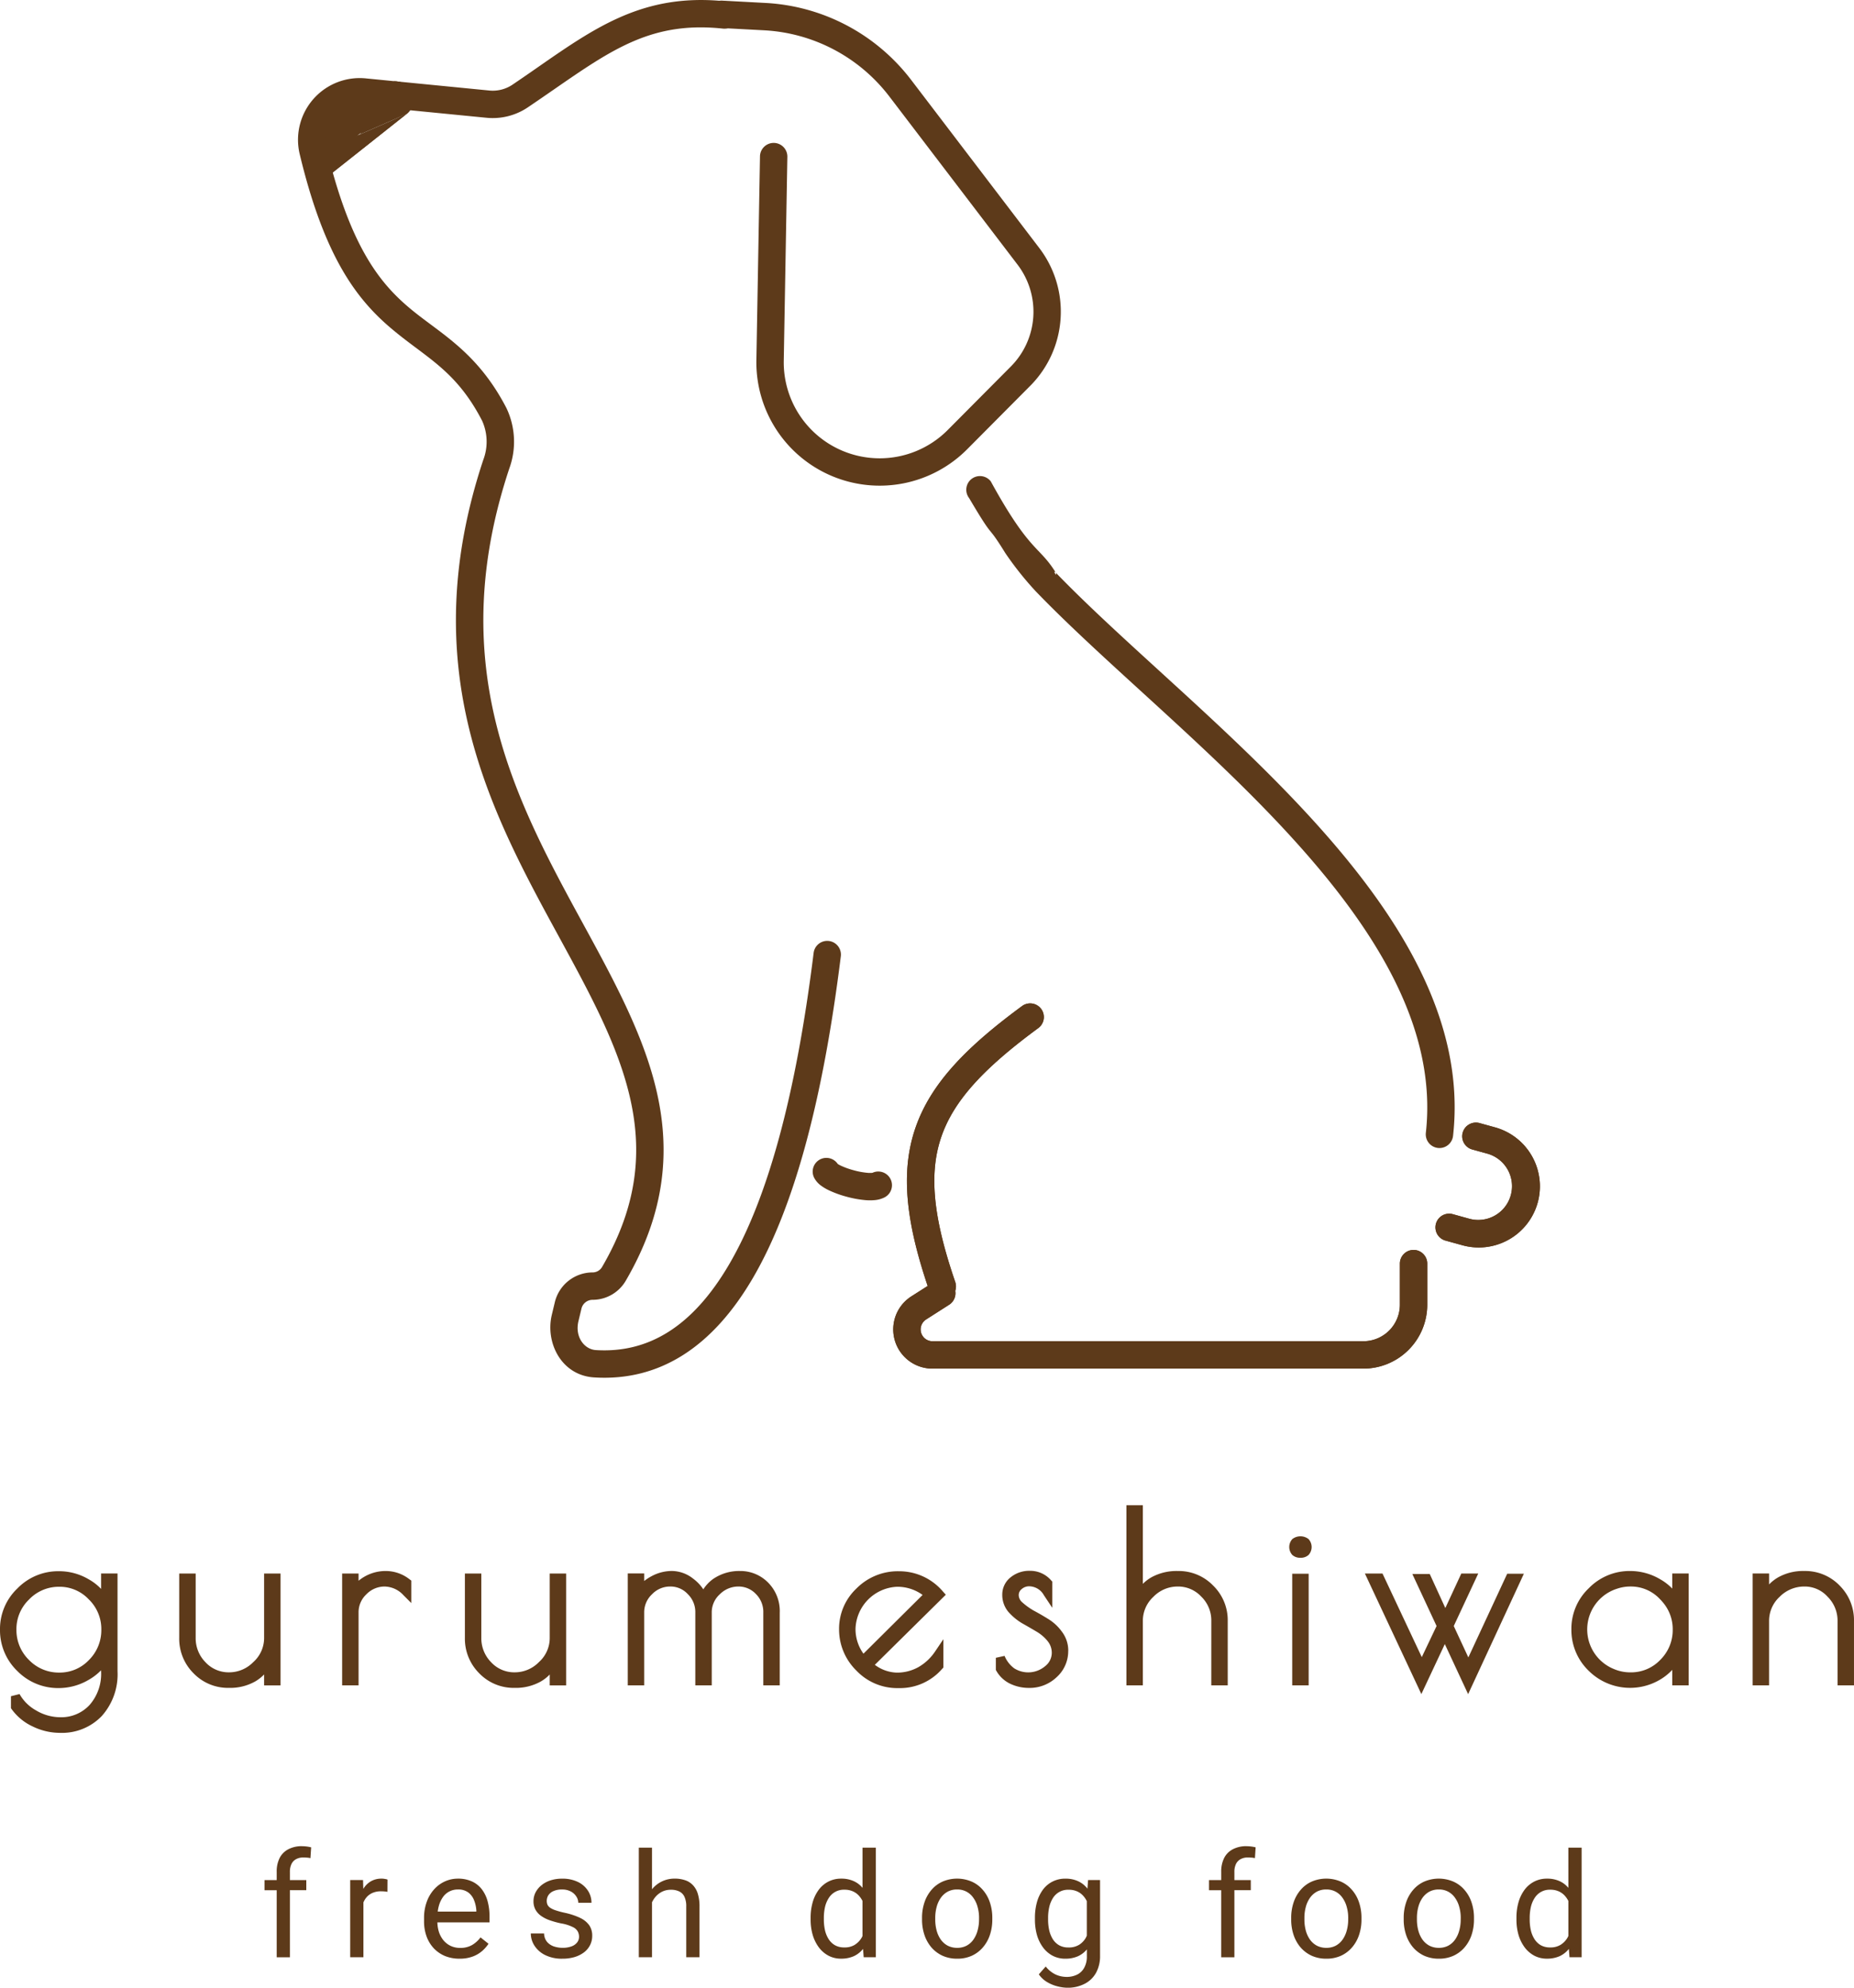 <svg xmlns="http://www.w3.org/2000/svg" width="290.719" height="311.604"><path d="M163.266 158.169a2.147 2.147 0 0 1-.457 3c-8.489 6.246-13.243 11.315-15.211 17.066-1.957 5.717-1.31 12.56 2.189 22.733a2.147 2.147 0 1 1-4.06 1.4c-3.6-10.459-4.618-18.431-2.191-25.52 2.415-7.056 8.1-12.784 16.73-19.133a2.147 2.147 0 0 1 3 .457M131.36 182.462a2.147 2.147 0 0 0-3.7 2.161 3.572 3.572 0 0 0 1.114 1.267 7.572 7.572 0 0 0 1.184.7 16.443 16.443 0 0 0 2.767 1.006 16.645 16.645 0 0 0 2.972.544 8.394 8.394 0 0 0 1.451 0 4.262 4.262 0 0 0 1.571-.439 2.147 2.147 0 0 0-1.907-3.846q-.028.005-.084.011a4.145 4.145 0 0 1-.7-.006 12.366 12.366 0 0 1-2.18-.406 12.22 12.22 0 0 1-2.023-.728 3.769 3.769 0 0 1-.474-.265m-.059-.043a.153.153 0 0 1-.019-.016.167.167 0 0 1 .019.016" fill="#5d3a1a" fill-rule="evenodd"/><path d="M221.655 195.945a2.147 2.147 0 0 1 2.147 2.147v6.441a10.02 10.02 0 0 1-10.02 10.02h-67.571a6.146 6.146 0 0 1-3.308-11.325l3.606-2.3a2.147 2.147 0 1 1 2.311 3.619l-3.6 2.3a1.852 1.852 0 0 0 1 3.413h67.562a5.725 5.725 0 0 0 5.726-5.725v-6.441a2.147 2.147 0 0 1 2.147-2.147M229.362 177.561a2.147 2.147 0 0 1 2.642-1.5l2.37.655a9.589 9.589 0 1 1-5.111 18.484l-2.642-.73a2.148 2.148 0 0 1 1.144-4.14l2.642.731a5.295 5.295 0 0 0 2.822-10.207l-2.37-.655a2.147 2.147 0 0 1-1.5-2.642" fill="#5d3a1a" fill-rule="evenodd"/><path d="m50.941 25.276 3.9-9.422a.716.716 0 0 1 .606-.439l6.466-.5a.716.716 0 0 1 .5 1.275l-11.472 9.086Z" fill="#5d3a1a"/><path d="M61.752 12.769a2.863 2.863 0 0 1 2 5.1l-1.334-1.685m-.666-3.415-6.466.5Zm-4.344 4.645-.914.071-.4.972Zm-8.394 6.9 3.85-9.288a2.863 2.863 0 0 1 2.423-1.758m-6.269 11.05a2.15 2.15 0 0 0 3.312 2.6l11.425-9.049m-11.247 8.88a2.151 2.151 0 0 0 .42-.65l.043-.1a2.1 2.1 0 0 1-.464.755m-1.569-1.482-1.331-1.68Zm0 0-1.331-1.68ZM163.266 158.169a2.147 2.147 0 0 1-.457 3c-8.489 6.246-13.243 11.315-15.211 17.066-1.957 5.717-1.31 12.56 2.189 22.733a2.147 2.147 0 1 1-4.06 1.4c-3.6-10.459-4.618-18.431-2.191-25.52 2.415-7.056 8.1-12.784 16.73-19.133a2.147 2.147 0 0 1 3 .457" fill="#5d3a1a" fill-rule="evenodd"/><path d="M221.655 195.945a2.147 2.147 0 0 1 2.147 2.147v6.441a10.02 10.02 0 0 1-10.02 10.02h-67.571a6.146 6.146 0 0 1-3.308-11.325l3.606-2.3a2.147 2.147 0 1 1 2.311 3.619l-3.6 2.3a1.852 1.852 0 0 0 1 3.413h67.562a5.725 5.725 0 0 0 5.726-5.725v-6.441a2.147 2.147 0 0 1 2.147-2.147M229.362 177.561a2.147 2.147 0 0 1 2.642-1.5l2.37.655a9.589 9.589 0 1 1-5.111 18.484l-2.642-.73a2.148 2.148 0 0 1 1.144-4.14l2.642.731a5.295 5.295 0 0 0 2.822-10.207l-2.37-.655a2.147 2.147 0 0 1-1.5-2.642" fill="#5d3a1a" fill-rule="evenodd"/><path d="m50.94 25.276-1.019-5.139 4.924-4.283a.717.717 0 0 1 .606-.439l6.466-.5a.716.716 0 0 1 .5 1.275L50.94 25.276Z" fill="#5d3a1a"/><path d="M61.752 12.769a2.863 2.863 0 0 1 2 5.1l-7.659 3.7m5.66-8.8-6.466.5Zm2 2.261-7.257 2.455-.4.972Zm-14.735 9.288 3.85-9.288a2.863 2.863 0 0 1 2.423-1.758m-6.273 11.046a2.15 2.15 0 0 0 3.312 2.6l11.425-9.049m-11.247 8.88a2.151 2.151 0 0 0 .42-.65l.043-.1a2.1 2.1 0 0 1-.464.755m-1.569-1.482-1.331-1.68Zm0 0-1.331-1.68Z" fill="#5d3a1a" fill-rule="evenodd"/><path d="M86.832 14.044c-1.3.9-2.65 1.832-4.086 2.8a9.84 9.84 0 0 1-6.469 1.617l-19.219-1.886a5.381 5.381 0 0 0-5.909 6.483c3.74 15.668 8.477 21.384 13.125 25.279 1.041.873 2.136 1.689 3.26 2.526 3.966 2.956 8.29 6.177 11.878 13.108a12.266 12.266 0 0 1 .447 9.482c-9.98 30.039.306 50.651 10.479 69.363q.563 1.035 1.126 2.065c4.679 8.576 9.262 16.976 11.367 25.638 2.315 9.525 1.651 19.375-4.734 30.3a6.015 6.015 0 0 1-5.169 2.948 1.8 1.8 0 0 0-1.754 1.385l-.472 1.976c-.583 2.448.913 4.4 2.724 4.518 8.156.512 15.185-3.568 21.01-13.614 5.886-10.15 10.35-26.131 13.147-48.651a2.147 2.147 0 0 1 4.262.53c-2.821 22.7-7.372 39.373-13.694 50.276-6.383 11.008-14.756 16.387-24.994 15.745-5.147-.322-7.667-5.464-6.632-9.8l.472-1.976a6.1 6.1 0 0 1 5.931-4.683 1.719 1.719 0 0 0 1.461-.821c5.789-9.905 6.339-18.605 4.269-27.121-1.965-8.088-6.28-16-11.035-24.723l-1.058-1.942c-10.27-18.879-21.369-40.914-10.787-72.766a8 8 0 0 0-.185-6.154c-3.1-5.98-6.482-8.513-10.3-11.372-1.215-.909-2.473-1.85-3.78-2.945-5.492-4.6-10.635-11.2-14.543-27.573A9.674 9.674 0 0 1 57.477 12.3l19.219 1.887a5.541 5.541 0 0 0 3.647-.9 340.265 340.265 0 0 0 3.983-2.74c9.242-6.421 16.81-11.68 29.486-10.333a2.147 2.147 0 1 1-.454 4.27c-11-1.169-17.231 3.135-26.527 9.561m65.518 61.038a2.147 2.147 0 0 1 3.012.38c6.159 11.231 7.563 10.053 10.2 14.318.278.941-.621-.643 0 0 4.606 4.775 10.173 9.857 16.115 15.282q1.6 1.465 3.244 2.964c7.118 6.519 14.567 13.485 21.219 20.828 13.22 14.6 23.738 31.165 21.708 49.225a2.147 2.147 0 0 1-4.267-.48c1.809-16.086-7.531-31.408-20.624-45.863-6.5-7.182-13.825-14.031-20.937-20.545q-1.616-1.479-3.215-2.939c-5.937-5.419-11.624-10.61-16.334-15.492a50.338 50.338 0 0 1-4.837-6.068c-3.171-5.124-1.431-1.431-5.663-8.6a2.148 2.148 0 0 1 .379-3.013" fill="#5d3a1a" fill-rule="evenodd"/><path d="M110.981 2.127a2.147 2.147 0 0 1 2.259-2.03l6.807.365a30.777 30.777 0 0 1 22.833 12.073l20.092 26.354a16.461 16.461 0 0 1-1.416 21.585l-9.9 9.957a19.338 19.338 0 0 1-33.05-13.974l.564-31.917a2.147 2.147 0 1 1 4.293.076l-.564 31.917a15.043 15.043 0 0 0 25.716 10.87l9.9-9.957a12.166 12.166 0 0 0 1.046-15.954l-20.096-26.354a26.481 26.481 0 0 0-19.65-10.388l-6.8-.364a2.148 2.148 0 0 1-2.03-2.259" fill="#5d3a1a" fill-rule="evenodd"/><path d="M47.359 289.418a4.517 4.517 0 0 0-2.125.47 3.161 3.161 0 0 0-1.376 1.364 4.7 4.7 0 0 0-.469 2.2v1.282h-1.912v1.588h1.912v10.512h2.069v-10.517h2.572v-1.583h-2.572v-1.275a2.814 2.814 0 0 1 .245-1.241 1.688 1.688 0 0 1 .716-.76 2.307 2.307 0 0 1 1.141-.268q.291 0 .582.022a3.452 3.452 0 0 1 .537.078l.112-1.688a5.626 5.626 0 0 0-.716-.135 5.867 5.867 0 0 0-.716-.044M90.969 300.657a11.35 11.35 0 0 0-2.449-.805 13.15 13.15 0 0 1-1.4-.38 3.483 3.483 0 0 1-.85-.4 1.33 1.33 0 0 1-.425-.481 1.557 1.557 0 0 1-.112-.6 1.66 1.66 0 0 1 .235-.85 1.792 1.792 0 0 1 .772-.66 3.131 3.131 0 0 1 1.4-.269 2.777 2.777 0 0 1 1.376.313 2.225 2.225 0 0 1 .861.794 1.778 1.778 0 0 1 .3.973h2.069a3.417 3.417 0 0 0-.548-1.89 3.858 3.858 0 0 0-1.577-1.376 5.5 5.5 0 0 0-2.483-.515 5.727 5.727 0 0 0-1.845.28 4.394 4.394 0 0 0-1.42.771 3.623 3.623 0 0 0-.906 1.129 3.027 3.027 0 0 0-.313 1.353 2.714 2.714 0 0 0 .3 1.308 2.955 2.955 0 0 0 .862.973 5.51 5.51 0 0 0 1.375.705 14.325 14.325 0 0 0 1.823.5 6.484 6.484 0 0 1 1.789.559 1.712 1.712 0 0 1 .794.7 1.748 1.748 0 0 1 .2.828 1.428 1.428 0 0 1-.3.895 1.981 1.981 0 0 1-.883.615 3.927 3.927 0 0 1-1.421.224 4.318 4.318 0 0 1-1.286-.2 2.513 2.513 0 0 1-1.1-.7 2.137 2.137 0 0 1-.492-1.353h-2.081a3.533 3.533 0 0 0 .57 1.912 4.2 4.2 0 0 0 1.678 1.477 5.861 5.861 0 0 0 2.706.57 6.584 6.584 0 0 0 1.912-.257 4.735 4.735 0 0 0 1.477-.738 3.224 3.224 0 0 0 .95-1.141 3.165 3.165 0 0 0 .336-1.454 2.847 2.847 0 0 0-.47-1.655 3.6 3.6 0 0 0-1.431-1.152M211.998 296.273a4.86 4.86 0 0 0-1.744-1.3 5.8 5.8 0 0 0-4.574 0 4.892 4.892 0 0 0-1.733 1.3 5.772 5.772 0 0 0-1.1 1.957 7.5 7.5 0 0 0-.38 2.427v.257a7.5 7.5 0 0 0 .38 2.427 5.913 5.913 0 0 0 1.1 1.957 5.2 5.2 0 0 0 1.745 1.3 5.522 5.522 0 0 0 2.292.458 5.446 5.446 0 0 0 2.282-.458 5.07 5.07 0 0 0 1.733-1.3 5.786 5.786 0 0 0 1.107-1.957 7.481 7.481 0 0 0 .381-2.427v-.257a7.48 7.48 0 0 0-.381-2.427 5.65 5.65 0 0 0-1.107-1.957m-.593 4.641a6.376 6.376 0 0 1-.223 1.711 4.506 4.506 0 0 1-.638 1.409 3.123 3.123 0 0 1-1.074.973 3.065 3.065 0 0 1-1.487.347 3.155 3.155 0 0 1-1.509-.347 3.223 3.223 0 0 1-1.085-.973 4.5 4.5 0 0 1-.638-1.409 6.711 6.711 0 0 1-.212-1.711v-.257a6.534 6.534 0 0 1 .212-1.688 4.491 4.491 0 0 1 .638-1.421 3.222 3.222 0 0 1 1.073-.984 3.055 3.055 0 0 1 1.5-.358 3.015 3.015 0 0 1 1.5.358 3.091 3.091 0 0 1 1.074.984 4.356 4.356 0 0 1 .648 1.421 6.208 6.208 0 0 1 .223 1.688ZM195.464 289.418a4.516 4.516 0 0 0-2.124.47 3.157 3.157 0 0 0-1.376 1.364 4.7 4.7 0 0 0-.47 2.2v1.282h-1.912v1.588h1.909v10.512h2.069v-10.517h2.572v-1.583h-2.572v-1.275a2.813 2.813 0 0 1 .246-1.241 1.681 1.681 0 0 1 .716-.76 2.305 2.305 0 0 1 1.141-.268q.29 0 .581.022a3.448 3.448 0 0 1 .537.078l.112-1.688a5.627 5.627 0 0 0-.716-.135 5.86 5.86 0 0 0-.716-.044M170.517 296.083c-.006-.006-.009-.016-.015-.023a3.828 3.828 0 0 0-1.454-1.152 4.6 4.6 0 0 0-1.99-.4 4.351 4.351 0 0 0-1.991.448 4.272 4.272 0 0 0-1.509 1.252 6.056 6.056 0 0 0-.95 1.958 9.1 9.1 0 0 0-.324 2.516v.235a8.842 8.842 0 0 0 .324 2.449 6.07 6.07 0 0 0 .962 1.946 4.48 4.48 0 0 0 1.5 1.286 4.209 4.209 0 0 0 1.968.458 4.832 4.832 0 0 0 2.013-.391 3.968 3.968 0 0 0 1.376-1.064v1.075a3.561 3.561 0 0 1-.4 1.767 2.568 2.568 0 0 1-1.107 1.1 3.66 3.66 0 0 1-1.7.369 4.2 4.2 0 0 1-1.655-.358 4.374 4.374 0 0 1-1.588-1.275l-1.084 1.23a4.125 4.125 0 0 0 1.353 1.242 5.96 5.96 0 0 0 1.655.66 6.544 6.544 0 0 0 1.476.2 5.738 5.738 0 0 0 2.659-.598 4.228 4.228 0 0 0 1.811-1.711 5.4 5.4 0 0 0 .648-2.728V294.73h-1.879Zm-.216 7.626a3.159 3.159 0 0 1-1.062 1.152 3.063 3.063 0 0 1-1.7.436 2.929 2.929 0 0 1-1.443-.335 2.89 2.89 0 0 1-1-.951 4.637 4.637 0 0 1-.57-1.4 7.74 7.74 0 0 1-.179-1.7v-.235a7.743 7.743 0 0 1 .179-1.7 4.64 4.64 0 0 1 .57-1.409 2.769 2.769 0 0 1 2.461-1.319 3.23 3.23 0 0 1 1.364.268 2.8 2.8 0 0 1 .973.727 3.63 3.63 0 0 1 .526.793v5.414c-.043.084-.077.175-.123.257M108.633 295.51a2.914 2.914 0 0 0-1.219-.761 4.937 4.937 0 0 0-1.61-.246 4.548 4.548 0 0 0-2 .437 4.479 4.479 0 0 0-1.543 1.207c-.009.01-.014.023-.022.033v-6.53h-2.069v17.177h2.069v-8.614a4.327 4.327 0 0 1 .459-.746 3.373 3.373 0 0 1 1.084-.894 3.06 3.06 0 0 1 1.409-.324 2.932 2.932 0 0 1 1.32.268 1.715 1.715 0 0 1 .816.839 3.476 3.476 0 0 1 .28 1.521v7.951h2.08v-7.93a6.621 6.621 0 0 0-.268-2.024 3.376 3.376 0 0 0-.783-1.364M135.251 295.955a3.814 3.814 0 0 0-1.364-1.049 4.605 4.605 0 0 0-1.99-.4 4.3 4.3 0 0 0-1.968.447 4.4 4.4 0 0 0-1.51 1.252 6.1 6.1 0 0 0-.973 1.957 8.808 8.808 0 0 0-.336 2.516v.235a8.553 8.553 0 0 0 .336 2.449 6.274 6.274 0 0 0 .973 1.946 4.587 4.587 0 0 0 1.51 1.286 4.159 4.159 0 0 0 1.945.458 4.834 4.834 0 0 0 2.013-.391 3.984 3.984 0 0 0 1.444-1.141l.1 1.308h1.9V289.65h-2.08Zm-1.174 8.9a3.009 3.009 0 0 1-1.689.436 2.929 2.929 0 0 1-1.442-.335 2.881 2.881 0 0 1-1-.951 4.441 4.441 0 0 1-.582-1.4 7.747 7.747 0 0 1-.179-1.7v-.235a7.751 7.751 0 0 1 .179-1.7 4.445 4.445 0 0 1 .582-1.409 2.77 2.77 0 0 1 2.46-1.319 3.152 3.152 0 0 1 1.353.268 2.8 2.8 0 0 1 .973.726 3.632 3.632 0 0 1 .515.771v5.484c-.035.068-.062.143-.1.209a3.253 3.253 0 0 1-1.074 1.151M154.112 296.273a4.862 4.862 0 0 0-1.744-1.3 5.8 5.8 0 0 0-4.574 0 4.893 4.893 0 0 0-1.733 1.3 5.774 5.774 0 0 0-1.1 1.957 7.5 7.5 0 0 0-.38 2.427v.257a7.5 7.5 0 0 0 .38 2.427 5.916 5.916 0 0 0 1.1 1.957 5.194 5.194 0 0 0 1.745 1.3 5.52 5.52 0 0 0 2.292.458 5.443 5.443 0 0 0 2.281-.458 5.074 5.074 0 0 0 1.733-1.3 5.8 5.8 0 0 0 1.107-1.957 7.5 7.5 0 0 0 .38-2.427v-.257a7.5 7.5 0 0 0-.38-2.427 5.665 5.665 0 0 0-1.107-1.957m-.593 4.641a6.371 6.371 0 0 1-.223 1.711 4.5 4.5 0 0 1-.638 1.409 3.12 3.12 0 0 1-1.074.973 3.066 3.066 0 0 1-1.487.347 3.155 3.155 0 0 1-1.509-.347 3.217 3.217 0 0 1-1.085-.973 4.5 4.5 0 0 1-.638-1.409 6.681 6.681 0 0 1-.213-1.711v-.257a6.5 6.5 0 0 1 .213-1.688 4.493 4.493 0 0 1 .638-1.421 3.222 3.222 0 0 1 1.074-.984 3.054 3.054 0 0 1 1.5-.358 3.011 3.011 0 0 1 1.5.358 3.079 3.079 0 0 1 1.073.984 4.339 4.339 0 0 1 .649 1.421 6.2 6.2 0 0 1 .223 1.688ZM59.846 294.506a3.267 3.267 0 0 0-1.7.425 3.331 3.331 0 0 0-1.163 1.163c-.006.009-.009.02-.015.029l-.041-1.394h-2.013v12.1h2.072v-8.588a2.98 2.98 0 0 1 .57-.9 2.616 2.616 0 0 1 .928-.626 3.329 3.329 0 0 1 1.264-.224c.194 0 .366.008.515.023a2.868 2.868 0 0 1 .492.067l.011-1.924a1.539 1.539 0 0 0-.4-.1 2.756 2.756 0 0 0-.514-.056M229.642 296.273a4.87 4.87 0 0 0-1.745-1.3 5.8 5.8 0 0 0-4.574 0 4.884 4.884 0 0 0-1.733 1.3 5.762 5.762 0 0 0-1.1 1.957 7.5 7.5 0 0 0-.38 2.427v.257a7.5 7.5 0 0 0 .38 2.427 5.9 5.9 0 0 0 1.1 1.957 5.191 5.191 0 0 0 1.744 1.3 5.522 5.522 0 0 0 2.292.458 5.447 5.447 0 0 0 2.282-.458 5.08 5.08 0 0 0 1.733-1.3 5.8 5.8 0 0 0 1.107-1.957 7.483 7.483 0 0 0 .381-2.427v-.257a7.481 7.481 0 0 0-.381-2.427 5.662 5.662 0 0 0-1.107-1.957m-.593 4.641a6.376 6.376 0 0 1-.223 1.711 4.5 4.5 0 0 1-.638 1.409 3.121 3.121 0 0 1-1.073.973 3.064 3.064 0 0 1-1.487.347 3.154 3.154 0 0 1-1.509-.347 3.226 3.226 0 0 1-1.085-.973 4.488 4.488 0 0 1-.637-1.409 6.676 6.676 0 0 1-.213-1.711v-.257a6.5 6.5 0 0 1 .213-1.688 4.477 4.477 0 0 1 .637-1.421 3.223 3.223 0 0 1 1.074-.984 3.054 3.054 0 0 1 1.5-.358 3.016 3.016 0 0 1 1.5.358 3.091 3.091 0 0 1 1.074.984 4.354 4.354 0 0 1 .648 1.421 6.208 6.208 0 0 1 .223 1.688ZM75.575 296.206a4.083 4.083 0 0 0-1.555-1.252 5.167 5.167 0 0 0-2.237-.448 4.889 4.889 0 0 0-1.968.414 5.087 5.087 0 0 0-1.7 1.219 5.879 5.879 0 0 0-1.185 1.968 7.375 7.375 0 0 0-.437 2.628v.47a6.817 6.817 0 0 0 .392 2.348 5.433 5.433 0 0 0 1.119 1.857 5.2 5.2 0 0 0 1.756 1.219 5.948 5.948 0 0 0 2.292.425 5.766 5.766 0 0 0 2.069-.335 4.76 4.76 0 0 0 1.487-.872 5.784 5.784 0 0 0 .995-1.13l-1.252-1a4.6 4.6 0 0 1-1.331 1.2 3.6 3.6 0 0 1-1.857.447 3.453 3.453 0 0 1-1.521-.324 3.387 3.387 0 0 1-1.129-.895 4.146 4.146 0 0 1-.7-1.32 5.418 5.418 0 0 1-.228-1.464h8.175v-.928a8.961 8.961 0 0 0-.291-2.348 5.371 5.371 0 0 0-.895-1.879m-.884 3.467h-6.051a6.054 6.054 0 0 1 .17-.873 4.38 4.38 0 0 1 .66-1.42 2.754 2.754 0 0 1 1.017-.872 2.822 2.822 0 0 1 1.3-.3 2.61 2.61 0 0 1 1.678.493 2.812 2.812 0 0 1 .895 1.252 5.137 5.137 0 0 1 .335 1.565ZM245.929 295.955a3.815 3.815 0 0 0-1.364-1.049 4.607 4.607 0 0 0-1.991-.4 4.3 4.3 0 0 0-1.968.447 4.406 4.406 0 0 0-1.509 1.252 6.1 6.1 0 0 0-.973 1.957 8.812 8.812 0 0 0-.336 2.516v.235a8.557 8.557 0 0 0 .336 2.449 6.276 6.276 0 0 0 .973 1.946 4.592 4.592 0 0 0 1.509 1.286 4.163 4.163 0 0 0 1.946.458 4.835 4.835 0 0 0 2.013-.391 3.983 3.983 0 0 0 1.443-1.141l.1 1.308h1.9V289.65h-2.08Zm-1.175 8.9a3 3 0 0 1-1.688.436 2.934 2.934 0 0 1-1.443-.335 2.885 2.885 0 0 1-.995-.951 4.439 4.439 0 0 1-.582-1.4 7.688 7.688 0 0 1-.179-1.7v-.235a7.692 7.692 0 0 1 .179-1.7 4.444 4.444 0 0 1 .582-1.409 2.768 2.768 0 0 1 2.46-1.319 3.154 3.154 0 0 1 1.353.268 2.8 2.8 0 0 1 .973.726 3.6 3.6 0 0 1 .515.772v5.482c-.036.069-.063.143-.1.211a3.253 3.253 0 0 1-1.074 1.151M288.474 248.568a7.51 7.51 0 0 0-5.556-2.29 8.018 8.018 0 0 0-4.12 1.011 6.541 6.541 0 0 0-1.391 1.093v-1.711h-2.58v17.537h2.577v-10.091a5.106 5.106 0 0 1 1.644-3.78 5.4 5.4 0 0 1 3.867-1.623 4.818 4.818 0 0 1 3.666 1.6l.005.005a5.283 5.283 0 0 1 1.554 3.8v10.089h2.577v-10.091a7.646 7.646 0 0 0-2.245-5.547M226.557 257.738l3.655 7.848 8.741-18.876h-2.615l-6.092 13.117-2.288-4.921 3.841-8.231h-2.655l-2.508 5.411-2.443-5.339h-2.729l3.8 8.156-2.319 4.878-6.161-13.107h-2.76l8.854 18.9ZM203.917 244.205a1.809 1.809 0 0 0 1.266-.434 1.843 1.843 0 0 0 0-2.5 2.068 2.068 0 0 0-2.532 0 1.843 1.843 0 0 0 0 2.5 1.808 1.808 0 0 0 1.266.434M202.629 246.709h2.577v17.499h-2.577zM189.939 264.208h2.577v-10.091a7.582 7.582 0 0 0-2.283-5.55 7.506 7.506 0 0 0-5.554-2.287 8.2 8.2 0 0 0-4.1.97 6.437 6.437 0 0 0-1.374 1.043v-12.319h-2.576v28.234h2.576v-10.091a5.11 5.11 0 0 1 1.646-3.783 5.281 5.281 0 0 1 3.829-1.62 4.932 4.932 0 0 1 3.707 1.605h.005a5.2 5.2 0 0 1 1.549 3.793ZM167.509 258.805a4.871 4.871 0 0 0-.96-2.962 7.427 7.427 0 0 0-2.132-2.011q-1.159-.724-2.322-1.343a10.491 10.491 0 0 1-1.792-1.293 1.536 1.536 0 0 1-.56-1.123 1.183 1.183 0 0 1 .463-.958 1.753 1.753 0 0 1 1.183-.438 2.681 2.681 0 0 1 2.3 1.4l1.311 1.967v-4.109l-.188-.2a4.319 4.319 0 0 0-3.284-1.485 4.623 4.623 0 0 0-3.115 1.067 3.428 3.428 0 0 0-1.251 2.69 4.129 4.129 0 0 0 .948 2.67l.009.011.01.011a9.142 9.142 0 0 0 2.094 1.746l.011.007.011.006q1.138.64 2.276 1.315a6.5 6.5 0 0 1 1.743 1.483v.006l.005.006a2.857 2.857 0 0 1 .653 1.934 2.652 2.652 0 0 1-1.048 2.005l-.007.007a4.113 4.113 0 0 1-4.819.332 4.586 4.586 0 0 1-1.525-1.96l-1.368.3v1.9l.089.162a4.939 4.939 0 0 0 2.081 1.968l.011.006.011.005a6.775 6.775 0 0 0 3 .681 6.128 6.128 0 0 0 4.317-1.66 5.484 5.484 0 0 0 1.838-4.138M147.743 261.612l.187-.2v-4.445l-1.31 1.942a7.859 7.859 0 0 1-2.592 2.429 6.833 6.833 0 0 1-3.47.87 6 6 0 0 1-3.378-1.221l11.131-10.989-.459-.508a8.962 8.962 0 0 0-6.865-3.171 9.124 9.124 0 0 0-6.7 2.713 8.673 8.673 0 0 0-2.716 6.376 9.027 9.027 0 0 0 2.708 6.475l.007.007a8.851 8.851 0 0 0 6.446 2.75h.322a8.734 8.734 0 0 0 6.684-3.025m-7.073-12.862a6.718 6.718 0 0 1 4.005 1.277l-9.276 9.212a6.578 6.578 0 0 1-1.242-3.941 6.818 6.818 0 0 1 6.513-6.549M116.078 246.28a7.214 7.214 0 0 0-4.122 1.16h-.006a5.929 5.929 0 0 0-1.666 1.716 6.577 6.577 0 0 0-1.575-1.662 5.452 5.452 0 0 0-3.366-1.219 6.737 6.737 0 0 0-3.279.876h-.007a8.261 8.261 0 0 0-1.044.693v-1.18h-2.577v17.544h2.577v-11.451a3.851 3.851 0 0 1 1.222-2.822 3.893 3.893 0 0 1 2.858-1.222 3.662 3.662 0 0 1 2.773 1.209l.006.006a3.89 3.89 0 0 1 1.157 2.828v11.452h2.577v-11.451a3.8 3.8 0 0 1 1.248-2.813 4.09 4.09 0 0 1 2.9-1.231 3.715 3.715 0 0 1 2.78 1.179l.007.007a3.945 3.945 0 0 1 1.15 2.929v11.38h2.577v-11.38a6.325 6.325 0 0 0-1.867-4.775 6.083 6.083 0 0 0-4.324-1.774M86.201 262.498v1.714h2.577v-17.538h-2.577v10.091a5.056 5.056 0 0 1-1.678 3.779 5.281 5.281 0 0 1-3.829 1.62 4.931 4.931 0 0 1-3.7-1.6 5.345 5.345 0 0 1-1.52-3.8v-10.09h-2.576v10.091a7.644 7.644 0 0 0 2.245 5.547 7.5 7.5 0 0 0 5.556 2.29 8.012 8.012 0 0 0 4.119-1.01 6.543 6.543 0 0 0 1.392-1.094M60.555 246.28a6.653 6.653 0 0 0-4.33 1.529v-1.135h-2.576v17.534h2.577v-11.451a3.849 3.849 0 0 1 1.219-2.818 3.967 3.967 0 0 1 2.861-1.225 4.113 4.113 0 0 1 2.965 1.365l1.222 1.223v-3.519l-.288-.215a6.034 6.034 0 0 0-3.648-1.287M43.991 264.212v-17.538h-2.577v10.091a5.058 5.058 0 0 1-1.678 3.779h-.005a5.278 5.278 0 0 1-3.828 1.62 4.931 4.931 0 0 1-3.7-1.6 5.345 5.345 0 0 1-1.52-3.8v-10.09h-2.581v10.091a7.643 7.643 0 0 0 2.244 5.547 7.507 7.507 0 0 0 5.557 2.29 8.014 8.014 0 0 0 4.119-1.01 6.56 6.56 0 0 0 1.392-1.094v1.714ZM15.853 249.088a8.109 8.109 0 0 0-1.933-1.5 9.1 9.1 0 0 0-4.687-1.276 8.912 8.912 0 0 0-6.516 2.713A8.755 8.755 0 0 0 0 255.476a8.87 8.87 0 0 0 2.715 6.482 8.974 8.974 0 0 0 6.514 2.675 9.292 9.292 0 0 0 4.648-1.275 8.633 8.633 0 0 0 1.972-1.516v.142a7.375 7.375 0 0 1-1.807 5.3 6.021 6.021 0 0 1-4.63 1.919 7.419 7.419 0 0 1-3.722-1.049 6.723 6.723 0 0 1-2.627-2.584l-1.345.341v1.876l.133.186a8.414 8.414 0 0 0 3.278 2.68 9.768 9.768 0 0 0 4.283 1 8.646 8.646 0 0 0 6.529-2.619 9.8 9.8 0 0 0 2.488-7.043v-15.318h-2.576Zm-1.906 1.665a6.476 6.476 0 0 1 1.942 4.723 6.594 6.594 0 0 1-1.944 4.761 6.3 6.3 0 0 1-4.676 1.967 6.49 6.49 0 0 1-4.719-1.973 6.532 6.532 0 0 1-1.973-4.755 6.413 6.413 0 0 1 1.973-4.723 6.435 6.435 0 0 1 4.718-2 6.239 6.239 0 0 1 4.674 2ZM262.22 249.037a8.174 8.174 0 0 0-1.859-1.443 9.223 9.223 0 0 0-4.726-1.314 8.912 8.912 0 0 0-6.515 2.713 8.754 8.754 0 0 0-2.717 6.448 8.874 8.874 0 0 0 2.717 6.483 9.208 9.208 0 0 0 11.172 1.395 8.473 8.473 0 0 0 1.927-1.539v2.425h2.577v-17.532h-2.576Zm-1.572 2.042a6.471 6.471 0 0 1 1.644 4.4 6.551 6.551 0 0 1-1.944 4.725 6.294 6.294 0 0 1-4.673 1.964 6.479 6.479 0 0 1-2.619-.527 6.695 6.695 0 0 1 .517-12.588 6.408 6.408 0 0 1 2.1-.341 6.2 6.2 0 0 1 4.638 2c.117.117.23.24.339.366" fill="#5d3a1a"/></svg>